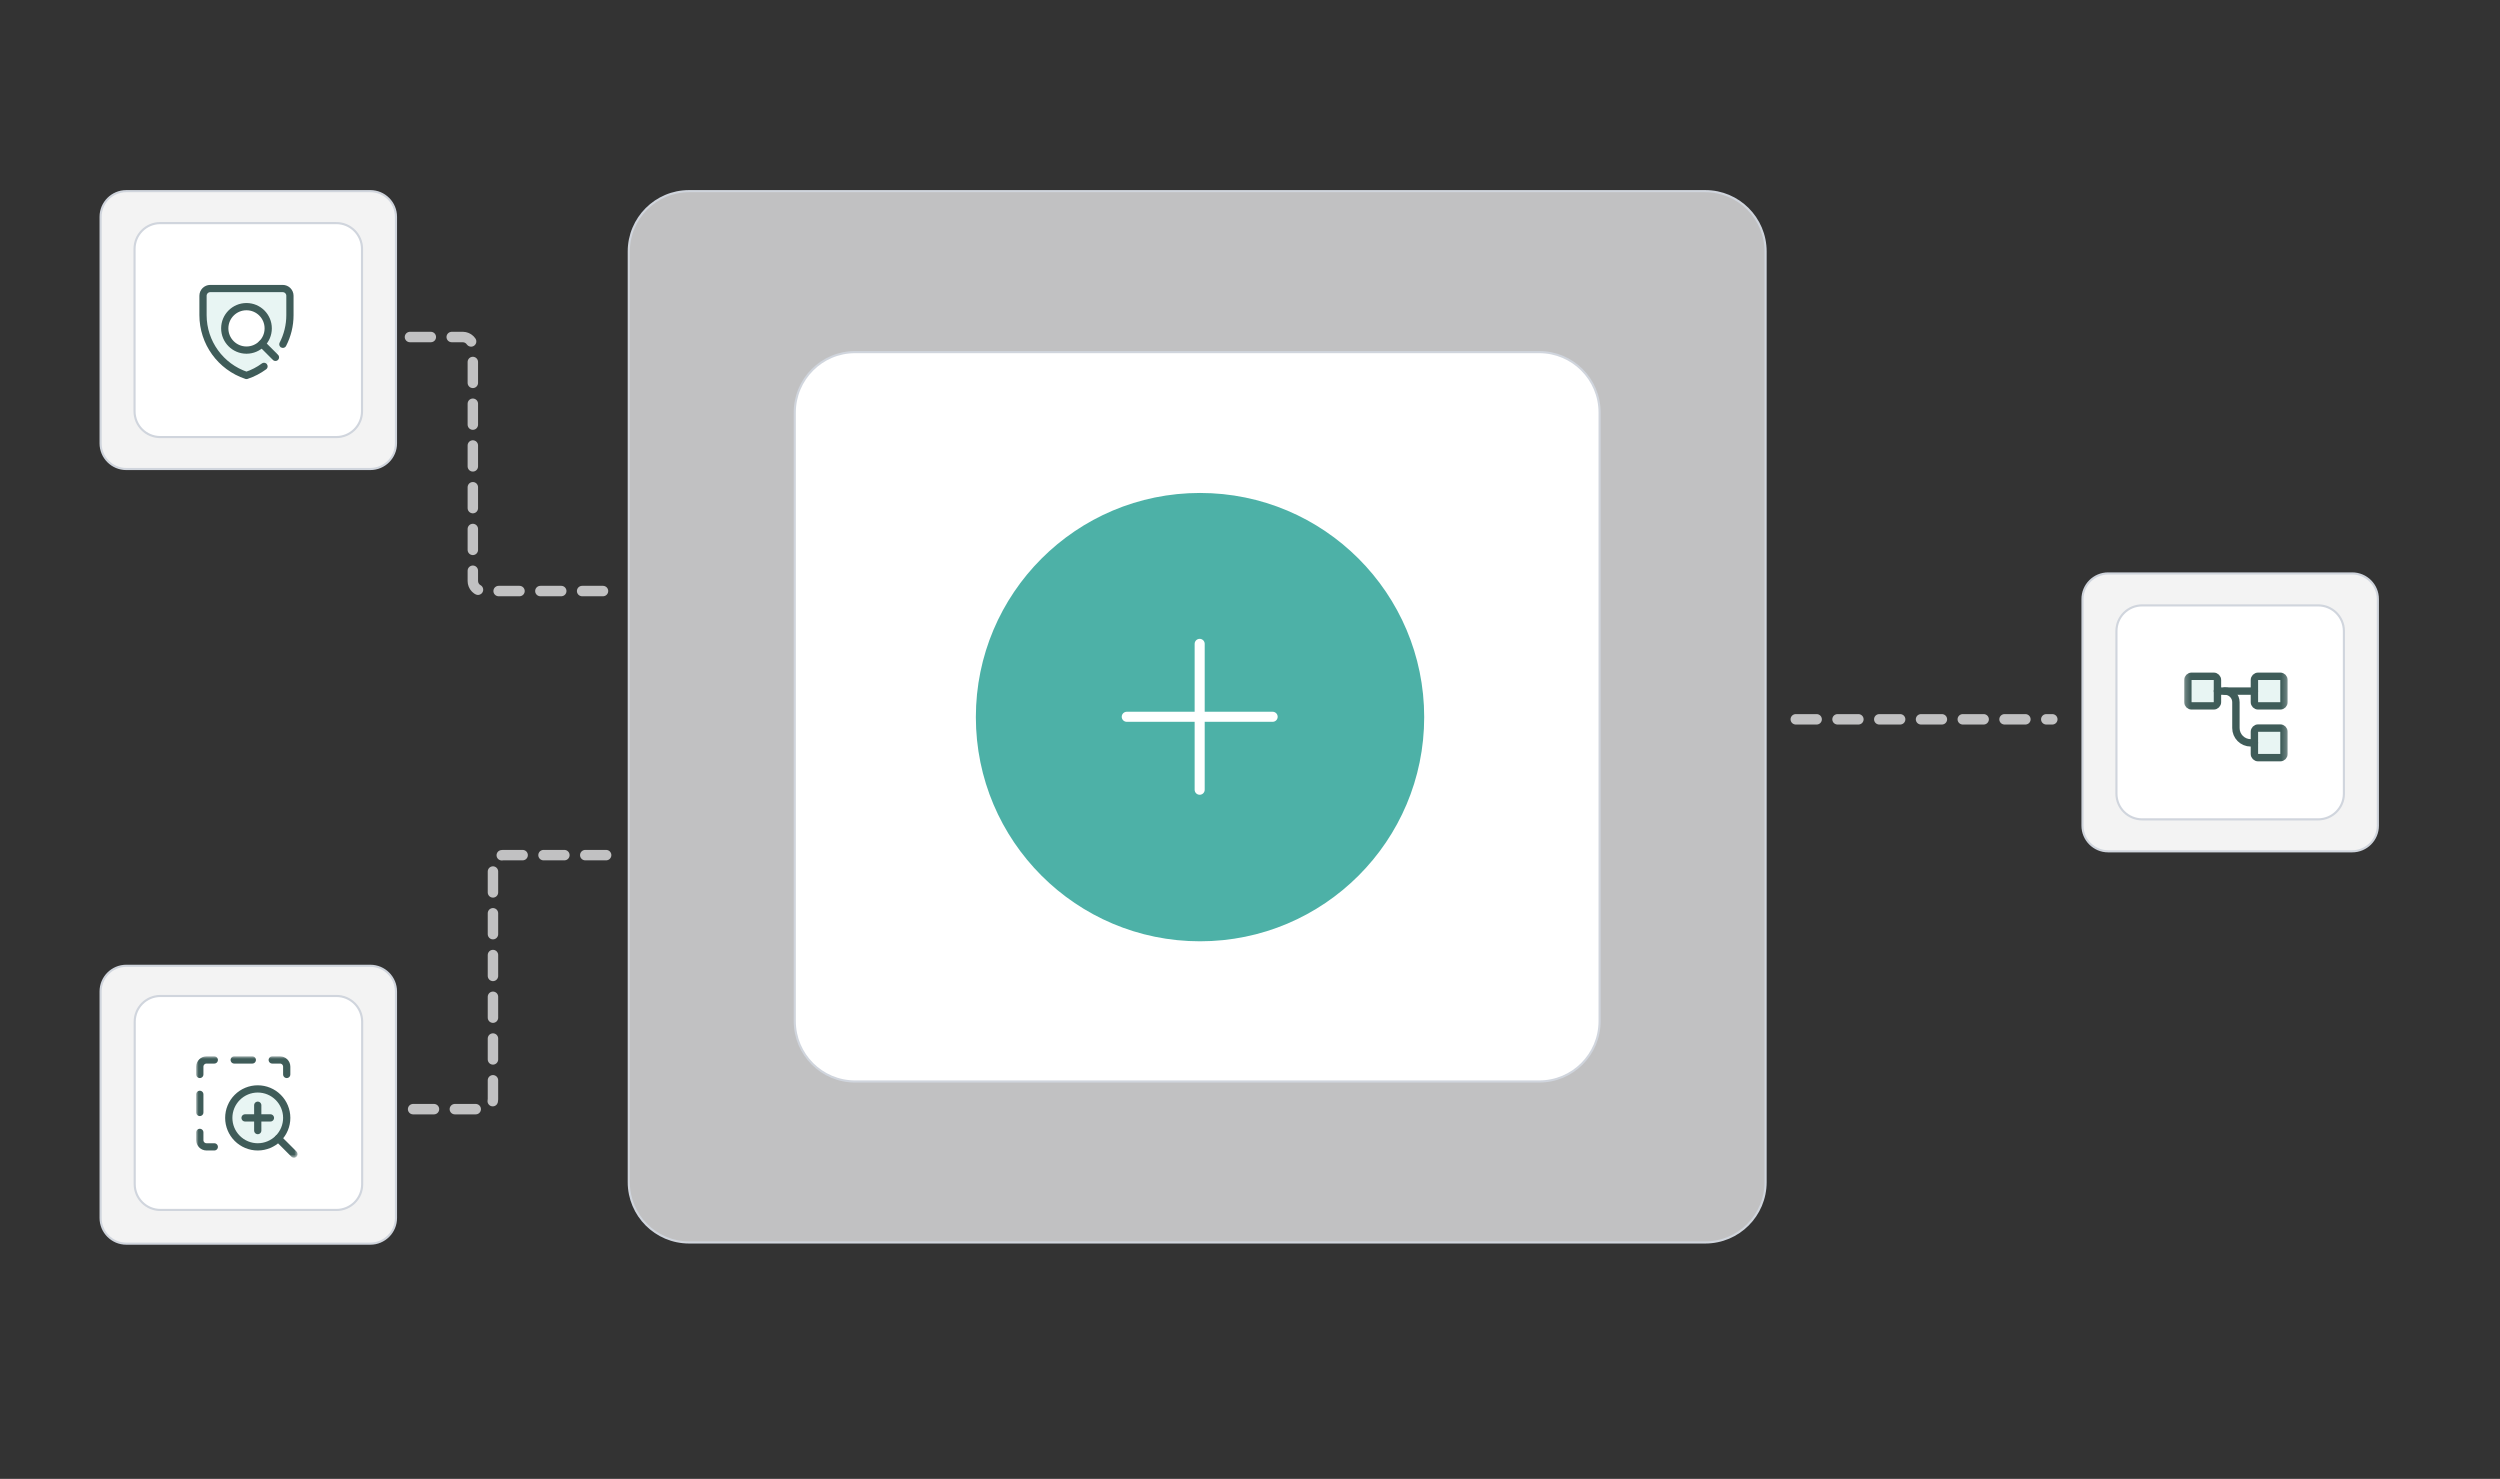 <svg width="497" height="294" viewBox="0 0 497 294" fill="none" xmlns="http://www.w3.org/2000/svg">
<rect x="0" y="0" width="497" height="294" fill="#333333" stroke="none"/>
<g clip-path="url(#clip0_12645_37733)">
<mask id="mask0_12645_37733" style="mask-type:luminance" maskUnits="userSpaceOnUse" x="-72" y="-133" width="583" height="548">
<path d="M511 415L511 -133L-72 -133V415H511Z" fill="white"/>
</mask>
<g mask="url(#mask0_12645_37733)">
<path d="M78.719 88.131V43.108C78.719 40.287 76.432 38 73.611 38H25.108C22.287 38 20 40.287 20 43.108V88.131C20 90.952 22.287 93.239 25.108 93.239H73.611C76.432 93.239 78.719 90.952 78.719 88.131Z" fill="#F3F3F3" stroke="#D0D5DD" stroke-width="0.426" stroke-miterlimit="10"/>
<path d="M351 235V50C351 43.373 345.627 38 339 38H137C130.373 38 125 43.373 125 50V235C125 241.627 130.373 247 137 247H339C345.627 247 351 241.627 351 235Z" fill="#C1C1C2" stroke="#D0D5DD" stroke-width="0.426" stroke-miterlimit="10"/>
<path d="M78.719 242.131V197.108C78.719 194.287 76.432 192 73.611 192H25.108C22.287 192 20 194.287 20 197.108V242.131C20 244.952 22.287 247.239 25.108 247.239H73.611C76.432 247.239 78.719 244.952 78.719 242.131Z" fill="#F3F3F3" stroke="#D0D5DD" stroke-width="0.426" stroke-miterlimit="10"/>
<path d="M472.719 164.131V119.108C472.719 116.287 470.432 114 467.611 114H419.108C416.287 114 414 116.287 414 119.108V164.131C414 166.952 416.287 169.239 419.108 169.239H467.611C470.432 169.239 472.719 166.952 472.719 164.131Z" fill="#F3F3F3" stroke="#D0D5DD" stroke-width="0.426" stroke-miterlimit="10"/>
<path d="M71.968 81.782V49.46C71.968 46.638 69.681 44.352 66.859 44.352H31.857C29.036 44.352 26.749 46.638 26.749 49.46V81.782C26.749 84.603 29.036 86.89 31.857 86.89H66.859C69.681 86.89 71.968 84.603 71.968 81.782Z" fill="white" stroke="#D0D5DD" stroke-width="0.426" stroke-miterlimit="10"/>
<path d="M40.359 58.799V62.652C40.359 68.091 43.84 72.919 48.999 74.639C54.159 72.919 57.639 68.091 57.639 62.652V58.799C57.639 58.004 56.995 57.359 56.199 57.359H41.799C41.004 57.359 40.359 58.004 40.359 58.799Z" fill="#209E91" fill-opacity="0.102"/>
<path d="M56.235 68.442C57.139 66.691 57.639 64.715 57.639 62.652V58.799C57.639 58.004 56.995 57.359 56.199 57.359H41.799C41.004 57.359 40.359 58.004 40.359 58.799V62.652C40.359 68.091 43.84 72.919 48.999 74.639C50.272 74.215 51.443 73.602 52.484 72.837" stroke="#3F5C59" stroke-width="1.44" stroke-linecap="round" stroke-linejoin="round"/>
<path d="M49.001 69.601C51.386 69.601 53.321 67.667 53.321 65.281C53.321 62.895 51.386 60.961 49.001 60.961C46.615 60.961 44.681 62.895 44.681 65.281C44.681 67.667 46.615 69.601 49.001 69.601Z" fill="white"/>
<path d="M49.001 69.601C51.386 69.601 53.321 67.667 53.321 65.281C53.321 62.895 51.386 60.961 49.001 60.961C46.615 60.961 44.681 62.895 44.681 65.281C44.681 67.667 46.615 69.601 49.001 69.601Z" stroke="#3F5C59" stroke-width="1.44" stroke-linecap="round" stroke-linejoin="round"/>
<path d="M54.759 71.041L52.054 68.336" stroke="#3F5C59" stroke-width="1.44" stroke-linecap="round" stroke-linejoin="round"/>
<path d="M318 203V82C318 75.373 312.627 70 306 70H170C163.373 70 158 75.373 158 82V203C158 209.627 163.373 215 170 215H306C312.627 215 318 209.627 318 203Z" fill="white" stroke="#D0D5DD" stroke-width="0.426" stroke-miterlimit="10"/>
<path d="M72 235.431V203.108C72 200.287 69.713 198 66.892 198H31.889C29.068 198 26.781 200.287 26.781 203.108V235.431C26.781 238.252 29.068 240.539 31.889 240.539H66.892C69.713 240.539 72 238.252 72 235.431Z" fill="white" stroke="#D0D5DD" stroke-width="0.426" stroke-miterlimit="10"/>
<path d="M465.968 157.782V125.46C465.968 122.638 463.681 120.352 460.86 120.352H425.857C423.036 120.352 420.749 122.638 420.749 125.46V157.782C420.749 160.603 423.036 162.89 425.857 162.89H460.86C463.681 162.89 465.968 160.603 465.968 157.782Z" fill="white" stroke="#D0D5DD" stroke-width="0.426" stroke-miterlimit="10"/>
<mask id="mask1_12645_37733" style="mask-type:luminance" maskUnits="userSpaceOnUse" x="434" y="132" width="21" height="21">
<path d="M454.795 152.828V132.246H434.213V152.828H454.795Z" fill="white"/>
</mask>
<g mask="url(#mask1_12645_37733)">
<path d="M440.825 137.387H448.175" stroke="#3F5C59" stroke-width="1.47" stroke-linecap="round" stroke-linejoin="round"/>
<path d="M448.175 147.678H447.44C446.66 147.678 445.913 147.368 445.361 146.816C444.81 146.265 444.5 145.517 444.5 144.737V139.592C444.5 139.007 444.268 138.446 443.854 138.033C443.441 137.619 442.88 137.387 442.295 137.387" stroke="#3F5C59" stroke-width="1.47" stroke-linecap="round" stroke-linejoin="round"/>
<path d="M448.912 134.445H453.322C453.728 134.445 454.057 134.774 454.057 135.18V139.591C454.057 139.997 453.728 140.326 453.322 140.326H448.912C448.506 140.326 448.177 139.997 448.177 139.591V135.18C448.177 134.774 448.506 134.445 448.912 134.445Z" fill="#209E91" fill-opacity="0.102"/>
<path d="M448.911 144.742H453.322C453.728 144.742 454.057 145.071 454.057 145.477V149.888C454.057 150.294 453.728 150.623 453.322 150.623H448.911C448.505 150.623 448.176 150.294 448.176 149.888V145.477C448.176 145.071 448.505 144.742 448.911 144.742Z" fill="#209E91" fill-opacity="0.102"/>
<path d="M435.684 134.445H440.095C440.5 134.445 440.83 134.774 440.83 135.18V139.591C440.83 139.997 440.5 140.326 440.095 140.326H435.684C435.278 140.326 434.949 139.997 434.949 139.591V135.18C434.949 134.774 435.278 134.445 435.684 134.445Z" fill="#209E91" fill-opacity="0.102"/>
<path d="M448.912 134.445H453.322C453.728 134.445 454.057 134.774 454.057 135.18V139.591C454.057 139.997 453.728 140.326 453.322 140.326H448.912C448.506 140.326 448.177 139.997 448.177 139.591V135.18C448.177 134.774 448.506 134.445 448.912 134.445Z" stroke="#3F5C59" stroke-width="1.47" stroke-linecap="round" stroke-linejoin="round"/>
<path d="M448.911 144.742H453.322C453.728 144.742 454.057 145.071 454.057 145.477V149.888C454.057 150.294 453.728 150.623 453.322 150.623H448.911C448.505 150.623 448.176 150.294 448.176 149.888V145.477C448.176 145.071 448.505 144.742 448.911 144.742Z" stroke="#3F5C59" stroke-width="1.47" stroke-linecap="round" stroke-linejoin="round"/>
<path d="M435.684 134.445H440.095C440.5 134.445 440.83 134.774 440.83 135.18V139.591C440.83 139.997 440.5 140.326 440.095 140.326H435.684C435.278 140.326 434.949 139.997 434.949 139.591V135.18C434.949 134.774 435.278 134.445 435.684 134.445Z" stroke="#3F5C59" stroke-width="1.47" stroke-linecap="round" stroke-linejoin="round"/>
</g>
<path d="M81.5 67H92C93.105 67 94 67.895 94 69V115.5C94 116.605 94.895 117.5 96 117.5H120.5" stroke="#C1C1C2" stroke-width="2.074" stroke-linecap="round" stroke-dasharray="4.15 4.15"/>
<path d="M120.5 170H100C98.895 170 98 170.895 98 172V218.5C98 219.605 97.105 220.5 96 220.5H81.5" stroke="#C1C1C2" stroke-width="2.074" stroke-linecap="round" stroke-dasharray="4.15 4.15"/>
<path d="M357 143H386.423H395.25H408" stroke="#C1C1C2" stroke-width="2.074" stroke-linecap="round" stroke-dasharray="4.15 4.15"/>
<path d="M238.565 187.13C263.178 187.13 283.13 167.178 283.13 142.565C283.13 117.953 263.178 98 238.565 98C213.953 98 194 117.953 194 142.565C194 167.178 213.953 187.13 238.565 187.13Z" fill="#4DB1A7"/>
<mask id="mask2_12645_37733" style="mask-type:luminance" maskUnits="userSpaceOnUse" x="39" y="210" width="21" height="21">
<path d="M59.16 210H39V230.16H59.16V210Z" fill="white"/>
</mask>
<g mask="url(#mask2_12645_37733)">
<path d="M45.48 222.237C45.48 223.764 46.087 225.229 47.167 226.309C48.248 227.39 49.713 227.997 51.24 227.997C52.768 227.997 54.233 227.39 55.313 226.309C56.394 225.229 57.001 223.764 57.001 222.237C57.001 220.709 56.394 219.244 55.313 218.164C54.233 217.083 52.768 216.477 51.24 216.477C49.713 216.477 48.248 217.083 47.167 218.164C46.087 219.244 45.48 220.709 45.48 222.237Z" fill="#209E91" fill-opacity="0.102"/>
<path d="M45.48 222.237C45.48 223.764 46.087 225.229 47.167 226.309C48.248 227.39 49.713 227.997 51.24 227.997C52.768 227.997 54.233 227.39 55.313 226.309C56.394 225.229 57.001 223.764 57.001 222.237C57.001 220.709 56.394 219.244 55.313 218.164C54.233 217.083 52.768 216.477 51.24 216.477C49.713 216.477 48.248 217.083 47.167 218.164C46.087 219.244 45.48 220.709 45.48 222.237Z" stroke="#3F5C59" stroke-width="1.44" stroke-linecap="round" stroke-linejoin="round"/>
<path d="M48.721 222.238H53.761" stroke="#3F5C59" stroke-width="1.44" stroke-linecap="round" stroke-linejoin="round"/>
<path d="M51.24 219.719V224.759" stroke="#3F5C59" stroke-width="1.44" stroke-linecap="round" stroke-linejoin="round"/>
<path d="M39.721 225.117V226.66C39.721 227.399 40.319 227.997 41.058 227.997H42.601" stroke="#3F5C59" stroke-width="1.44" stroke-linecap="round" stroke-linejoin="round"/>
<path d="M39.721 217.555V221.155" stroke="#3F5C59" stroke-width="1.44" stroke-linecap="round" stroke-linejoin="round"/>
<path d="M39.721 213.599V212.056C39.721 211.317 40.319 210.719 41.058 210.719H42.601" stroke="#3F5C59" stroke-width="1.44" stroke-linecap="round" stroke-linejoin="round"/>
<path d="M46.56 210.719H50.16" stroke="#3F5C59" stroke-width="1.44" stroke-linecap="round" stroke-linejoin="round"/>
<path d="M54.12 210.719H55.663C56.401 210.719 57 211.317 57 212.056V213.599" stroke="#3F5C59" stroke-width="1.44" stroke-linecap="round" stroke-linejoin="round"/>
<path d="M58.438 229.438L55.312 226.312" stroke="#3F5C59" stroke-width="1.44" stroke-linecap="round" stroke-linejoin="round"/>
</g>
</g>
<path d="M238.495 128V157" stroke="white" stroke-width="2" stroke-linecap="round"/>
<path d="M253 142.496L224 142.496" stroke="white" stroke-width="2" stroke-linecap="round"/>
</g>
<defs>
<clipPath id="clip0_12645_37733">
<rect width="497" height="294" fill="white"/>
</clipPath>
</defs>
</svg>
